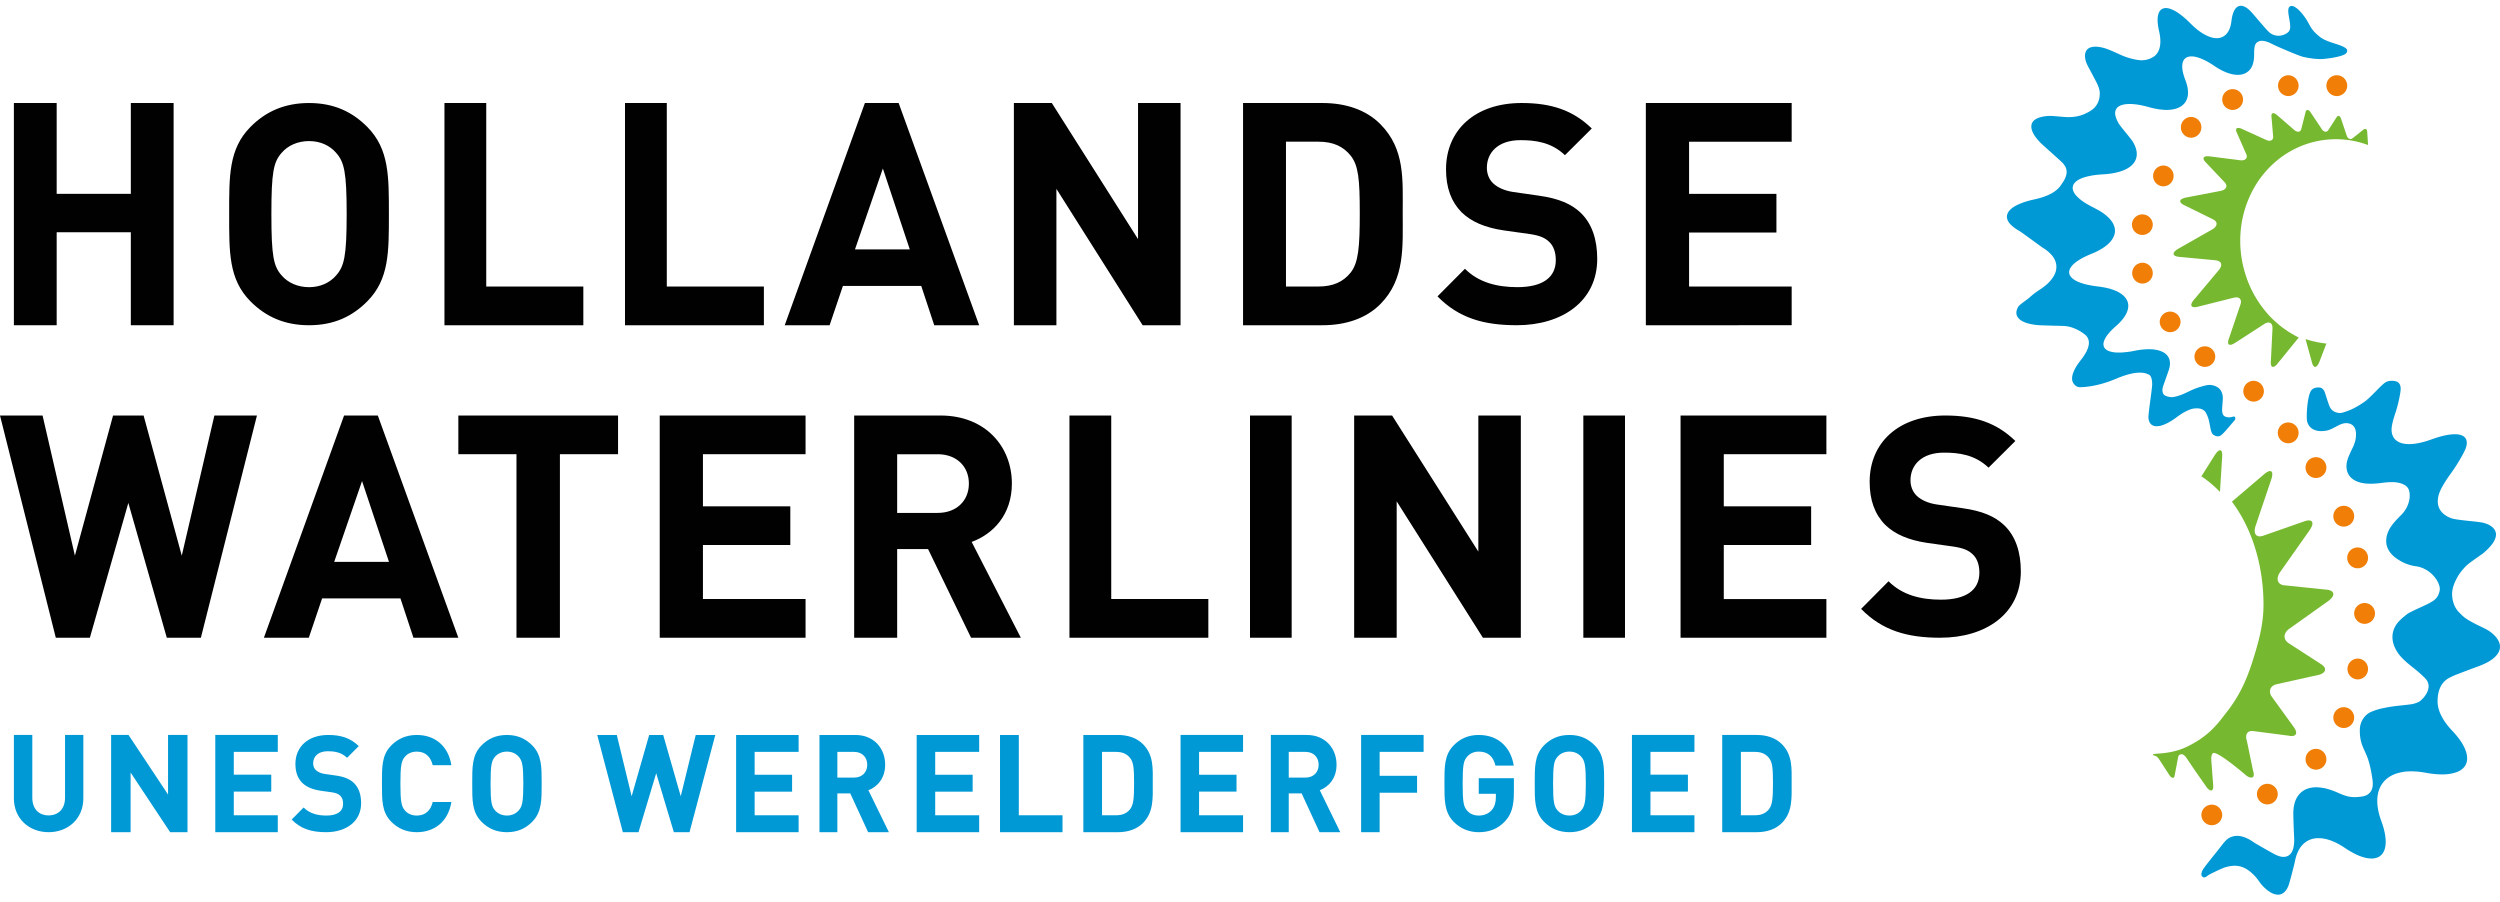 <svg xmlns="http://www.w3.org/2000/svg" viewBox="0 159.841 500 180.318">
  <g fill="none" fill-rule="evenodd">
    <path fill="#010101" d="M73.465 220.1c-3.036 3.069-6.742 4.789-11.661 4.789-4.92 0-8.683-1.72-11.72-4.79-4.37-4.417-4.25-9.879-4.25-17.432 0-7.554-.12-13.011 4.25-17.433 3.037-3.07 6.8-4.79 11.72-4.79 4.92 0 8.62 1.72 11.661 4.79 4.37 4.422 4.313 9.883 4.313 17.433 0 7.549.058 13.015-4.313 17.433m-6.254-29.71c-1.215-1.41-3.094-2.334-5.403-2.334-2.31 0-4.25.923-5.465 2.335-1.64 1.841-2.066 3.866-2.066 12.276s.426 10.434 2.066 12.276c1.214 1.411 3.156 2.334 5.465 2.334 2.309 0 4.188-.923 5.403-2.334 1.64-1.842 2.123-3.867 2.123-12.276 0-8.41-.483-10.435-2.123-12.276m21.678 34.498v-44.445h8.359v36.704h19.419v7.741zm36.111 0v-44.445h8.36v36.704h19.418v7.741zm61.848 0-2.599-7.865h-15.666l-2.662 7.865h-8.977l16.037-44.445h6.748l16.104 44.445h-8.985Zm-10.278-31.34-5.573 16.167h10.96l-5.383-16.167h-.004Zm51.957 31.34-17.245-27.277v27.277h-8.504v-44.445h7.584l17.245 27.218v-27.218h8.504v44.445zm47.565-4.242c-2.903 2.934-7.041 4.242-11.608 4.242h-15.873v-44.445h15.873c4.571 0 8.71 1.308 11.608 4.247 4.945 4.993 4.45 11.108 4.45 17.787 0 6.679.495 13.171-4.45 18.165m-5.99-29.715c-1.484-1.809-3.458-2.747-6.42-2.747h-6.487v28.963h6.487c2.966 0 4.94-.938 6.42-2.747 1.604-2 1.852-5.18 1.852-11.924 0-6.742-.248-9.55-1.853-11.545m33.253 33.957c-6.587 0-11.586-1.412-15.854-5.77l5.488-5.52c2.746 2.76 6.467 3.678 10.486 3.678 5.003 0 7.687-1.904 7.687-5.4 0-1.532-.428-2.826-1.344-3.682-.855-.802-1.83-1.228-3.841-1.537l-5.244-.735c-3.72-.55-6.462-1.72-8.416-3.624-2.074-2.088-3.111-4.91-3.111-8.593 0-7.792 5.733-13.258 15.124-13.258 5.977 0 10.304 1.47 14.024 5.095l-5.367 5.34c-2.742-2.639-6.036-3.006-8.906-3.006-4.51 0-6.708 2.518-6.708 5.524 0 1.102.365 2.271 1.278 3.127.855.802 2.257 1.47 4.028 1.72l5.123.736c3.965.555 6.462 1.657 8.292 3.378 2.319 2.209 3.351 5.399 3.351 9.27 0 8.472-7.014 13.26-16.098 13.26m25.821.001v-44.445h29.166v7.741h-20.52v10.424h17.47v7.741h-17.47v10.798h20.52v7.741zm-288.993 62.5h-6.815l-7.694-26.967-7.694 26.967H11.16L0 242.944h8.514l6.466 28.025 7.631-28.025h6.108l7.635 28.025 6.521-28.025h8.514zm42.512 0-2.6-7.865H64.422l-2.662 7.865h-8.981l16.036-44.445h6.749l16.104 44.445h-8.981Zm-10.278-31.335-5.573 16.166h10.96l-5.387-16.166Zm39.573-5.369v36.704h-8.688v-36.704H91.667v-7.741h31.944v7.741zm19.963 36.704v-44.445h29.167v7.741h-20.524v10.429h17.474v7.732h-17.474v10.802h20.524v7.741zm62.266 0-8.595-17.728h-6.183v17.728h-8.599v-44.445h17.256c8.968 0 14.286 6.183 14.286 13.61 0 6.241-3.774 10.114-8.043 11.672l9.835 19.163h-9.957Zm-6.676-36.7h-8.102v11.733h8.102c3.773 0 6.242-2.434 6.242-5.869 0-3.435-2.473-5.868-6.242-5.868m26.355 36.704v-44.445h8.357v36.704h19.421v7.741zM250 242.944h8.333v44.444H250zm46.582 44.445-17.245-27.277v27.277h-8.504v-44.445h7.585l17.249 27.218v-27.218h8.5v44.445zm20.085-44.445H325v44.444h-8.333zm19.444 44.445v-44.445h29.167v7.741h-20.521v10.429h17.471v7.732h-17.471v10.802h20.521v7.741zm51.963 0c-6.582 0-11.584-1.412-15.852-5.771l5.487-5.525c2.742 2.764 6.462 3.683 10.485 3.683 4.998 0 7.682-1.904 7.682-5.4 0-1.532-.427-2.822-1.34-3.682-.854-.798-1.829-1.228-3.845-1.537l-5.238-.735c-3.72-.551-6.466-1.72-8.415-3.62-2.07-2.093-3.107-4.912-3.107-8.599 0-7.796 5.728-13.259 15.118-13.259 5.976 0 10.302 1.475 14.023 5.095l-5.363 5.337c-2.746-2.64-6.035-3.007-8.905-3.007-4.512 0-6.706 2.514-6.706 5.525 0 1.102.365 2.272 1.277 3.132.854.798 2.256 1.47 4.023 1.716l5.122.74c3.965.55 6.462 1.657 8.291 3.374 2.319 2.209 3.356 5.403 3.356 9.27 0 8.473-7.014 13.259-16.097 13.259"/>
    <path fill="#0099D5" d="M444.25 246.865c.705-.556 2.138-2.376 2.607-2.885.403-.434.18-.944-.243-.813-.427.143-.804.181-1.123.122-.323-.063-.662-.164-.834-.446-.205-.329-.21-.628-.239-.995-.017-.197.143-1.941.143-2.186.008-.244 0-.467-.03-.673a2.718 2.718 0 0 0-.15-.586 2.495 2.495 0 0 0-.248-.497c-.234-.358-.57-.62-.976-.8a2.963 2.963 0 0 0-1.471-.266c-.449.042-.771.13-1.496.342-.713.206-1.295.42-2.029.762-.725.341-1.366.665-1.97.88a8.217 8.217 0 0 1-1.634.438c-.495.068-1.61-.168-1.87-.606-.23-.392-.268-.96-.066-1.559.171-.505.968-2.754 1.106-3.15.134-.396.222-.771.251-1.117.026-.35.009-.673-.062-.964a2.377 2.377 0 0 0-.373-.809 2.712 2.712 0 0 0-.922-.783 4.79 4.79 0 0 0-1.409-.468c-.549-.105-1.186-.139-1.894-.11-.704.03-1.509.123-2.372.3-.771.156-1.484.257-2.125.307a9.85 9.85 0 0 1-1.747.026 5.034 5.034 0 0 1-1.287-.27c-.36-.143-.625-.324-.809-.543a1.334 1.334 0 0 1-.285-.81c-.008-.307.084-.652.268-1.027a5.54 5.54 0 0 1 .826-1.217c.36-.43.83-.902 1.383-1.378a10.731 10.731 0 0 0 1.513-1.592c.373-.505.645-1.002.8-1.474.16-.472.21-.927.151-1.348a2.639 2.639 0 0 0-.494-1.2 3.56 3.56 0 0 0-.81-.796 5.63 5.63 0 0 0-1.185-.67c-.474-.202-.998-.38-1.593-.526a18.013 18.013 0 0 0-1.999-.346 21.605 21.605 0 0 1-1.92-.312 11.124 11.124 0 0 1-1.554-.438 5.802 5.802 0 0 1-1.165-.547 3.05 3.05 0 0 1-.759-.653c-.255-.329-.36-.687-.314-1.057.038-.375.239-.767.59-1.167.344-.392.843-.792 1.497-1.192.641-.392 1.43-.783 2.364-1.158 1.09-.443 1.982-.919 2.682-1.437.708-.505 1.211-1.036 1.546-1.592.331-.552.495-1.112.478-1.685-.025-.568-.226-1.141-.608-1.714a5.546 5.546 0 0 0-.59-.724 8.766 8.766 0 0 0-1.836-1.416c-.369-.231-2.142-1.141-2.527-1.369a11.532 11.532 0 0 1-1.056-.69 9.547 9.547 0 0 1-.826-.695 4.965 4.965 0 0 1-.591-.674c-.348-.506-.486-.99-.402-1.432.067-.447.36-.851.85-1.197.5-.345 1.178-.636 2.067-.846.876-.22 1.932-.367 3.16-.43 1.492-.084 2.736-.324 3.721-.674.99-.35 1.735-.817 2.23-1.386a2.984 2.984 0 0 0 .767-1.962c.008-.738-.243-1.542-.742-2.422-.348-.624-2.632-3.235-2.95-3.846-.44-.838-.68-1.525-.63-2.102.051-.568.361-1.02.914-1.301.55-.278 1.333-.405 2.33-.371.969.046 2.142.24 3.492.623 1.571.443 2.933.611 4.048.548 1.107-.08 1.983-.375 2.615-.872.633-.497 1.019-1.18 1.136-2.043.113-.855-.046-1.904-.52-3.104-.465-1.213-.657-2.22-.59-2.982.07-.758.394-1.276.95-1.517.542-.248 1.296-.231 2.226.06.927.282 2.012.842 3.202 1.65 1.17.805 2.268 1.323 3.248 1.593.956.265 1.807.278 2.519.071a2.885 2.885 0 0 0 1.643-1.272c.369-.644.582-1.495.578-2.552 0-1.062.017-1.997.474-2.43.922-.89 2.472-.11 3.214.269 1.04.527 5.28 2.333 6.102 2.523 1.74.396 2.9.447 3.575.45.641 0 4.698-.433 5.13-1.276.298-.568.184-.964-1.794-1.646-.503-.173-2.594-.733-3.541-1.508-1.287-1.053-1.643-1.546-2.31-2.801-.791-1.504-2.753-3.939-3.708-3.286-.897.615.448 3.454-.042 4.722-.331.847-2.51 1.807-4.07.442-.7-.615-3.118-3.576-3.725-4.2-.612-.64-1.207-1.006-1.723-1.086-.528-.084-.993.11-1.358.607-.364.5-.628 1.293-.758 2.384-.126 1.09-.428 1.916-.893 2.489a2.561 2.561 0 0 1-1.794.969c-.733.059-1.58-.152-2.51-.632-.947-.484-1.983-1.272-3.055-2.363-1.107-1.112-2.117-1.917-3.005-2.414-.906-.51-1.668-.695-2.25-.56-.588.135-.994.594-1.166 1.36-.18.78-.117 1.858.201 3.231.314 1.36.327 2.481.092 3.353-.239.885-.72 1.525-1.441 1.891a4.417 4.417 0 0 1-2.804.514 13.193 13.193 0 0 1-3.466-1.006c-1.517-.687-2.774-1.28-3.852-1.513-1.085-.231-1.927-.198-2.506.11-.57.299-.867.863-.838 1.668.025.809.277 1.424.951 2.666.055.089.872 1.622 1.32 2.502.596 1.184.763 1.883.646 2.835-.117.952-.44 1.63-1.01 2.25-.557.618-1.832 1.25-2.557 1.494-.725.245-1.785.472-3.122.4-1.446-.075-2.653-.277-3.663-.214-1.027.071-1.823.29-2.384.615-.562.332-.868.783-.91 1.343-.046.56.16 1.222.641 1.959.16.24.344.493.558.741.21.257.444.514.716.788.264.27 4.179 3.728 4.376 3.98.197.245.394.485.524.746.762 1.529-.516 3.07-.93 3.694-.411.623-1.048 1.175-1.92 1.65-.876.473-2 .873-3.366 1.168-1.14.24-2.124.539-2.908.88-.822.337-1.433.72-1.87 1.137-.43.409-.661.847-.703 1.302-.034.45.109.918.456 1.386.214.265.474.526.805.787a7.42 7.42 0 0 0 1.153.771c.444.249 4.375 3.167 4.815 3.445.444.27.826.552 1.14.847.335.29.608.594.83.906.364.514.587 1.049.658 1.596a3.48 3.48 0 0 1-.21 1.672c-.226.569-.599 1.133-1.11 1.702-.524.569-1.216 1.129-2.066 1.68-.738.49-1.367.957-1.857 1.42-.499.463-2.117 1.512-2.364 1.946-.251.425-.373.834-.369 1.205 0 .379.135.716.378 1.023.21.257.507.493.88.683a5.98 5.98 0 0 0 1.37.488c.532.126 1.14.223 1.81.274.671.055 4.418.13 5.139.168 2.217.123 4.12 1.643 4.396 1.955 1.643 1.807-1.018 4.73-1.4 5.27a9.75 9.75 0 0 0-.88 1.389c-.218.434-.385.838-.465 1.205-.088.37-.105.69-.067.99.054.282.155.53.318.74.202.258.591.704 1.245.692 3.936-.097 7.23-1.727 7.997-2.01.888-.315 3.985-1.55 5.838-.467.41.24.616 1.01.599 1.959-.025.905-.725 5.404-.75 6.52-.009.257.05.488.109.699.063.206.15.38.268.535.197.261.46.438.805.518.352.084.758.063 1.215-.038.461-.114.976-.32 1.542-.61a13.087 13.087 0 0 0 1.786-1.163c.775-.581 1.513-1.015 2.204-1.319.687-.303.972-.35 1.555-.391.57-.042 1.03.08 1.303.215.49.248.675.56.889 1.015.528 1.116.587 2.203.813 3.091.071.278.214.847.679 1.07.666.325 1.052.228 1.404-.05"/>
    <path fill="#76B82F" d="M444.433 251.192c.008-.165.016-.308.008-.446 0-.14-.02-.26-.037-.369a1.112 1.112 0 0 0-.087-.26.413.413 0 0 0-.12-.16.263.263 0 0 0-.236-.06c-.095.004-.186.056-.294.13a2.55 2.55 0 0 0-.343.333 6.15 6.15 0 0 0-.394.546l-2.652 4.202c1.3.857 2.545 1.897 3.716 3.114l.439-7.035v.005ZM465 293.564c-.041-.181-.165-.362-.346-.547-.037-.034-.074-.072-.115-.11-.033-.03-.078-.059-.124-.097-.049-.038-.094-.067-.14-.1-.057-.043-.11-.068-.16-.102l-6.326-4.089a.627.627 0 0 0-.123-.08c-.037-.033-.074-.059-.111-.092-.037-.03-.07-.06-.107-.089a1.669 1.669 0 0 0-.095-.088 1.69 1.69 0 0 1-.383-.62 1.555 1.555 0 0 1-.037-.677c.045-.223.144-.45.309-.687.152-.21.374-.42.65-.619l7.705-5.478a3.37 3.37 0 0 0 .638-.556 1.63 1.63 0 0 0 .362-.53c.061-.156.09-.325.053-.464a.65.65 0 0 0-.23-.383 1.35 1.35 0 0 0-.185-.139 3.386 3.386 0 0 0-.247-.11c-.095-.02-.186-.062-.293-.08a1.934 1.934 0 0 0-.358-.05l-8.47-.876c-.11-.008-.205-.025-.304-.042-.09-.033-.177-.054-.264-.088a1.05 1.05 0 0 1-.214-.118 1.065 1.065 0 0 1-.197-.147 1.232 1.232 0 0 1-.284-.434 1.527 1.527 0 0 1-.078-.556c.012-.202.07-.421.164-.644.09-.223.214-.46.395-.704l5.766-8.186a4.2 4.2 0 0 0 .395-.656c.112-.207.173-.375.21-.544.033-.168.042-.311.005-.425a.464.464 0 0 0-.177-.29.417.417 0 0 0-.23-.102c-.091-.033-.19-.037-.314-.046a2.898 2.898 0 0 0-.382.05c-.145.03-.293.072-.457.127l-8.29 2.901a2.709 2.709 0 0 1-.427.097.97.97 0 0 1-.362.013.876.876 0 0 1-.3-.072.71.71 0 0 1-.256-.16.996.996 0 0 1-.226-.303 1.339 1.339 0 0 1-.09-.421 1.98 1.98 0 0 1 .02-.535c.024-.198.086-.408.156-.632l3.111-9.213a4.78 4.78 0 0 0 .165-.594 2.72 2.72 0 0 0 .058-.471c0-.14-.02-.257-.05-.35a.406.406 0 0 0-.144-.219.384.384 0 0 0-.243-.08.819.819 0 0 0-.316.06 1.6 1.6 0 0 0-.391.205 3.83 3.83 0 0 0-.47.35l-6.465 5.504c1.88 2.5 3.354 5.394 4.408 8.54 1.263 3.785 1.905 7.878 1.913 12.022.009 4.105-1.05 7.769-2.272 11.592-1.201 3.769-2.736 6.936-5.041 9.866-1.437 1.824-3.198 4.573-7.515 6.746-1.51.796-3.297 1.42-6.157 1.613-1.885.126-.926.383-.852.396.074.004.341.122.403.164a.708.708 0 0 1 .19.143c.061.055.115.114.176.181.058.063.112.148.165.215l2.025 3.129.148.215c.058.058.099.117.148.168.046.042.099.084.148.118.054.03.087.067.136.08.066.03.124.042.181.042a.342.342 0 0 0 .148-.046.395.395 0 0 0 .116-.152.716.716 0 0 0 .074-.236l.691-3.617c.025-.122.078-.32.14-.4a.497.497 0 0 1 .202-.181c.082-.038.296-.088.399-.084.354.017.646.375.81.551l1.87 2.759 2.3 3.297c.19.248.379.42.535.526.173.105.309.147.424.105.12-.025.222-.126.284-.299.057-.164.074-.395.062-.703l-.367-4.826c-.008-.303-.119-1.2.3-1.604.73-.695 6.75 4.506 6.75 4.506.284.193.531.299.741.34.206.043.375.022.49-.075.123-.093.198-.253.198-.463.016-.223-.03-.505-.145-.83l-1.242-6.009a2.097 2.097 0 0 1-.136-.871c.016-.261.094-.476.222-.645.132-.168.317-.303.547-.362.227-.063.498-.067.823-.008l6.907.893c.37.084.674.084.91.046.246-.06.415-.156.51-.316.09-.156.115-.358.04-.602-.061-.249-.197-.522-.427-.834l-4.314-5.967a1.92 1.92 0 0 1-.42-.846c-.057-.27-.049-.53.033-.77.083-.232.227-.447.445-.624.214-.16.494-.295.84-.375l8.284-1.848c.338-.072.622-.181.832-.312.214-.126.378-.278.465-.438a.684.684 0 0 0 .062-.518"/>
    <path fill="#0099D5" d="M441.652 334.894c.344-.259 2.814-1.43 3.445-1.61 2.51-.728 4.116-.067 5.851 1.74.627.648 1.013 1.38 1.515 1.912.49.531.975.95 1.436 1.25.477.302.917.494 1.328.557.431.075.813.03 1.153-.146a2.2 2.2 0 0 0 .78-.653c.246-.31.432-.686.594-1.142.166-.448 1.112-4.029 1.233-4.71.14-.674.32-1.289.56-1.816a5.31 5.31 0 0 1 .863-1.376 4.44 4.44 0 0 1 1.17-.925 4.258 4.258 0 0 1 1.474-.464 6.162 6.162 0 0 1 1.739.063c.622.108 1.286.31 1.987.619.706.31 1.436.72 2.204 1.238.71.473 1.39.874 2.03 1.192a9.835 9.835 0 0 0 1.813.707 5.563 5.563 0 0 0 1.556.214 3.25 3.25 0 0 0 1.245-.268c.42-.2.76-.506 1.017-.937.253-.414.403-.937.469-1.556.058-.62.02-1.33-.124-2.138-.142-.79-.39-1.673-.74-2.635-.406-1.096-.647-2.113-.742-3.046-.095-.92-.058-1.765.12-2.53a5.456 5.456 0 0 1 .913-1.992 5.256 5.256 0 0 1 1.648-1.418 6.09 6.09 0 0 1 1.349-.552 8.898 8.898 0 0 1 1.593-.314 12.8 12.8 0 0 1 1.847-.03c.676.034 1.382.118 2.133.26.739.138 1.44.234 2.092.284a14.52 14.52 0 0 0 1.838.038 7.964 7.964 0 0 0 1.544-.226c.469-.104.88-.247 1.245-.435.623-.326 1.067-.765 1.328-1.292.266-.536.336-1.16.22-1.858-.108-.707-.415-1.48-.917-2.322-.482-.82-1.179-1.706-2.05-2.622-1.038-1.096-1.785-2.167-2.258-3.196-.477-1.017-.685-2-.63-2.925.028-.928.186-2.94 1.863-4.141.294-.213.626-.368.975-.531.34-.176.71-.33 1.112-.477a332.47 332.47 0 0 1 4.237-1.598c.415-.155.805-.314 1.162-.477.366-.172.693-.347.992-.523.921-.565 1.548-1.184 1.872-1.832.328-.649.353-1.339.062-2.03-.282-.668-.859-1.367-1.743-2.02-.859-.64-2.087-1.083-3.436-1.82-1.664-.903-1.934-1.179-2.822-2.091-.88-.887-1.262-2.113-1.353-3.133-.108-1.013.15-2.15.71-3.267.394-.778.73-1.444 1.946-2.753.49-.531 2.436-1.874 3.158-2.368.668-.46 1.855-1.564 2.407-2.451.56-.891.677-1.69.357-2.351-.32-.661-1.054-1.188-2.191-1.527-1.125-.335-5.507-.531-6.678-.991-1.128-.448-1.909-1.109-2.299-1.946-.382-.828-.398-1.811-.037-2.932.365-1.1 1.336-2.644 2.386-4.091 1.204-1.653 2.573-3.995 2.934-4.966.345-.966.282-1.698-.162-2.184-.431-.48-1.245-.698-2.398-.631-1.125.058-2.57.397-4.296 1.025-1.689.615-3.145.912-4.316.933-1.162.02-2.058-.218-2.672-.707-.619-.469-.946-1.176-.98-2.084-.029-.9.357-2.23.814-3.585.485-1.443 1.008-3.915 1.008-4.685-.008-.757-.286-1.247-.817-1.447-.536-.205-1.548-.243-2.18.133-.954.574-2.908 2.966-4.224 3.895-1.299.912-2.477 1.535-3.515 1.895-1.008.352-1.274.448-1.963.297-.68-.155-1.19-.544-1.477-1.163-.295-.619-.826-2.434-1.013-2.949-.2-.523-.573-.883-1.046-.916-.469-.038-1.303 0-1.722.686-.78 1.284-.946 5.421-.751 6.12.195.715.61 1.238 1.224 1.556.606.326 1.403.435 2.374.301.967-.125 1.494-.502 2.78-1.15 1.287-.653 2.2-.347 2.657-.02.46.338.688.878.73 1.668.054 1.134-.24 2.033-.73 3.033-.602 1.238-1.071 2.255-1.154 3.184-.075.928.14 1.727.626 2.346.498.628 1.279 1.092 2.316 1.33 1.063.243 2.386.243 3.976.038 1.17-.15 2.34-.267 3.361-.067 1.038.201 1.731.599 2.059 1.184.568 1.004.448 3.456-1.44 5.313-1.154 1.138-2.063 2.171-2.523 3.196-.453 1.033-.557 2.016-.324 2.92.253.916.846 1.732 1.784 2.439.971.703 2.283 1.43 4.01 1.665 3.15.418 5.108 3.472 4.772 4.928-.353 1.506-1.067 1.895-2.08 2.463-.904.507-3.747 1.665-4.469 2.222-.98.765-1.784 1.472-2.27 2.3-.477.833-.68 1.712-.598 2.632.071.916.436 1.861 1.084 2.807.66.95 1.66 1.853 2.917 2.836 1.046.828 1.963 1.627 2.556 2.259 1.78 1.89-.568 4.246-1.215 4.623-.287.167-.905.439-1.71.548-2.237.305-3.229.267-5.906.849a12.23 12.23 0 0 0-2.096.703c-1.1.489-2.158 1.815-2.174 3.551-.008.808.05 1.699.336 2.652.299.97.764 1.787 1.133 2.732.689 1.753 1.058 4.388 1.116 5.024.042.649-.029 1.197-.236 1.636a2.166 2.166 0 0 1-.984 1.012 3.321 3.321 0 0 1-1.116.305c-.42.05-1.527.239-2.797-.092-.602-.163-1.241-.422-1.926-.727a14.376 14.376 0 0 0-2.033-.733 8.597 8.597 0 0 0-1.785-.3 5.397 5.397 0 0 0-1.515.083 4.16 4.16 0 0 0-1.253.44c-.481.267-.9.627-1.233 1.07a4.747 4.747 0 0 0-.759 1.606c-.17.62-.249 1.322-.249 2.105.004.79.116 3.848.158 4.551.041.69.029 1.305-.067 1.832-.079.527-.216.958-.427 1.301-.2.335-.473.586-.789.737-.32.15-.672.209-1.087.163-.407-.042-.855-.193-1.345-.423-.485-.234-3.86-2.137-4.486-2.568-.614-.427-1.212-.74-1.78-.937-.552-.193-1.075-.285-1.565-.26a3.298 3.298 0 0 0-1.353.36c-.805.39-1.535 1.51-2.266 2.422-1.116 1.397-3.004 3.727-3.15 4.091 0 0-.46.866-.074 1.239.407.389.71.142 1.216-.243"/>
    <path fill="#76B82F" d="M462.432 232.475c.034.105.07.21.109.294.04.093.074.168.131.232.035.054.096.109.131.143.053.037.1.063.149.075a.42.42 0 0 0 .236-.038.644.644 0 0 0 .232-.18c.078-.093.161-.202.24-.337.079-.139.149-.299.227-.48l1.39-3.626a21.619 21.619 0 0 1-4.166-.891l1.32 4.803v.005Zm-13.072-16.96a22.228 22.228 0 0 1-1.285-8.637 21.325 21.325 0 0 1 2.2-8.451 19.711 19.711 0 0 1 5.09-6.46 18.573 18.573 0 0 1 6.597-3.527 18.445 18.445 0 0 1 7.15-.654c1.507.157 3.024.51 4.5 1.06l-.166-2.6a.974.974 0 0 0-.024-.202c-.017-.058-.03-.108-.054-.162a.604.604 0 0 0-.07-.124c-.029-.029-.058-.062-.09-.087a.39.39 0 0 0-.112-.041.29.29 0 0 0-.12 0 .35.35 0 0 0-.127.037c-.05.025-.1.054-.144.083l-2.205 1.755a.672.672 0 0 1-.186.103.507.507 0 0 1-.18.041.5.5 0 0 1-.19-.016.749.749 0 0 1-.178-.079c-.037-.033-.086-.062-.12-.095a1.194 1.194 0 0 1-.119-.132.823.823 0 0 1-.094-.162.829.829 0 0 1-.083-.186l-1.145-3.398a.807.807 0 0 0-.07-.174c-.021-.05-.054-.095-.075-.14-.028-.038-.057-.079-.09-.108-.033-.033-.058-.058-.087-.083-.05-.02-.099-.045-.144-.054a.346.346 0 0 0-.144.017.401.401 0 0 0-.144.087c-.038.041-.083.09-.128.157l-1.657 2.579a.735.735 0 0 1-.416.31c-.078.008-.16.008-.239 0a1.029 1.029 0 0 1-.264-.104c-.033-.02-.066-.05-.103-.078-.029-.02-.07-.058-.103-.087a.662.662 0 0 1-.103-.112c-.029-.037-.057-.087-.086-.132l-2.242-3.36c-.033-.038-.062-.088-.09-.13a1.013 1.013 0 0 0-.104-.103c-.029-.033-.061-.062-.086-.09-.033-.03-.062-.042-.095-.067a.637.637 0 0 0-.202-.074.272.272 0 0 0-.177.037.364.364 0 0 0-.148.14.664.664 0 0 0-.095.249l-.853 3.377a.866.866 0 0 1-.161.34.611.611 0 0 1-.264.177.65.65 0 0 1-.333.021 1.098 1.098 0 0 1-.384-.145.138.138 0 0 0-.07-.033l-.062-.05c-.016-.02-.04-.029-.061-.053a.276.276 0 0 1-.066-.05l-3.495-3.021c-.024-.02-.053-.05-.086-.066-.02-.017-.046-.034-.074-.058-.03-.005-.05-.038-.066-.05-.03-.017-.05-.029-.075-.041-.127-.067-.239-.12-.33-.129a.347.347 0 0 0-.255.042.328.328 0 0 0-.152.202c-.041.1-.046.216-.037.369l.342 4.052a.944.944 0 0 1-.074.475.641.641 0 0 1-.293.29.943.943 0 0 1-.462.079 1.643 1.643 0 0 1-.576-.166l-4.855-2.206a1.835 1.835 0 0 0-.593-.178c-.173-.016-.3 0-.4.058-.103.058-.152.153-.165.29-.016.132.025.294.112.493l1.928 4.39c.083.2.12.377.103.547a.696.696 0 0 1-.194.406.897.897 0 0 1-.453.24c-.19.053-.416.058-.68.029l-6.107-.778a2.839 2.839 0 0 0-.73 0 .65.65 0 0 0-.407.206c-.083.096-.099.228-.062.373.045.149.153.323.334.517l3.873 4.09c.165.181.28.363.326.55a.696.696 0 0 1-.045.5 1.077 1.077 0 0 1-.388.414 2.25 2.25 0 0 1-.704.257l-6.903 1.328a2.775 2.775 0 0 0-.79.257c-.199.108-.318.236-.364.373-.045.128-.008.273.108.418.115.14.3.293.568.422l5.856 2.884c.264.12.44.278.56.443a.733.733 0 0 1 .161.526 1.147 1.147 0 0 1-.243.546 2.08 2.08 0 0 1-.647.522l-6.738 3.832a2.796 2.796 0 0 0-.65.468c-.161.145-.268.298-.297.434a.374.374 0 0 0 .074.364c.078.112.222.195.433.265.033.017.074.021.12.03a.782.782 0 0 0 .14.032c.045.005.086.017.148.025.049.013.103.013.156.02l7.29.684c.041.004.086.012.132.02.037.005.082.009.12.021.036 0 .073.017.106.03.037.007.074.02.116.028.197.07.358.174.474.294a.75.75 0 0 1 .193.443c.017.165-.02.356-.115.559a2.454 2.454 0 0 1-.408.62l-4.842 5.778a3.38 3.38 0 0 0-.429.571 1.658 1.658 0 0 0-.185.472.432.432 0 0 0 .07.323c.054.09.148.153.284.186a.88.88 0 0 0 .202.037h.24c.09-.012.172-.02.275-.041.103-.013.21-.046.322-.07l7.018-1.764c.103-.029.19-.041.276-.058.09-.016.173-.016.255-.02h.219l.197.037a.928.928 0 0 1 .35.207.738.738 0 0 1 .186.356c.05.132.054.294.025.472a2.398 2.398 0 0 1-.177.596l-2.156 6.386a4.281 4.281 0 0 0-.19.558c-.032.174-.049.31-.04.439.008.12.037.215.094.286.05.07.12.12.215.136.07.017.14.013.222 0a.872.872 0 0 0 .28-.078c.1-.03.21-.083.322-.15.115-.062.239-.14.375-.223l5.6-3.621c.115-.083.235-.15.338-.207.111-.058.218-.091.317-.124.095-.025.19-.042.284-.042a.6.6 0 0 1 .248.025.658.658 0 0 1 .268.137.8.8 0 0 1 .185.256c.058.104.09.224.111.364.02.141.02.294.017.468l-.322 6.502a2.88 2.88 0 0 0-.008.455c.012.128.033.236.062.335a.573.573 0 0 0 .128.216.3.3 0 0 0 .177.103c.062.02.144.008.227-.025a.847.847 0 0 0 .263-.136c.09-.067.194-.162.293-.261.099-.108.206-.232.317-.385l4.117-5.062a20.25 20.25 0 0 1-5.868-4.345 21.817 21.817 0 0 1-4.529-7.475"/>
    <path fill="#F07E07" d="M467.324 179.055a2.088 2.088 0 0 1-2.046-2.122 2.082 2.082 0 0 1 2.12-2.044 2.088 2.088 0 0 1 2.046 2.122 2.084 2.084 0 0 1-2.12 2.044m-9.724 0a2.084 2.084 0 0 1 .074-4.166 2.093 2.093 0 0 1 2.048 2.122 2.084 2.084 0 0 1-2.122 2.044m-11.111 2.778a2.087 2.087 0 0 1-2.044-2.122 2.086 2.086 0 0 1 2.117-2.044c1.148.022 2.07.97 2.049 2.118a2.082 2.082 0 0 1-2.122 2.044m-8.334 5.559a2.084 2.084 0 0 1 .074-4.165 2.088 2.088 0 0 1 2.048 2.12 2.08 2.08 0 0 1-2.122 2.045m-5.555 9.722a2.084 2.084 0 0 1 .073-4.165 2.088 2.088 0 0 1 2.049 2.12 2.08 2.08 0 0 1-2.122 2.046m-4.167 9.722a2.082 2.082 0 0 1-2.044-2.122 2.084 2.084 0 0 1 4.166.074 2.082 2.082 0 0 1-2.122 2.044m0 9.726a2.084 2.084 0 0 1 .074-4.166 2.085 2.085 0 0 1 2.048 2.12 2.085 2.085 0 0 1-2.122 2.046m5.562 9.718a2.088 2.088 0 0 1-2.05-2.118 2.084 2.084 0 0 1 4.166.078 2.084 2.084 0 0 1-2.12 2.044m6.942 6.945a2.082 2.082 0 0 1-2.044-2.122 2.084 2.084 0 0 1 4.166.074 2.09 2.09 0 0 1-2.122 2.044m9.723 6.948a2.084 2.084 0 0 1 .073-4.166 2.09 2.09 0 0 1 2.049 2.122 2.083 2.083 0 0 1-2.118 2.044m6.944 8.329a2.09 2.09 0 0 1-2.048-2.117 2.083 2.083 0 0 1 2.118-2.044 2.09 2.09 0 0 1 2.048 2.122 2.09 2.09 0 0 1-2.122 2.044m5.556 6.944a2.084 2.084 0 1 1 2.122-2.048 2.087 2.087 0 0 1-2.122 2.044m5.553 9.727a2.084 2.084 0 1 1 2.124-2.049 2.083 2.083 0 0 1-2.124 2.044m2.78 8.338a2.083 2.083 0 0 1-2.044-2.124 2.075 2.075 0 0 1 2.117-2.042 2.09 2.09 0 0 1 2.049 2.12 2.088 2.088 0 0 1-2.122 2.046m1.393 11.11a2.088 2.088 0 0 1-2.048-2.121 2.086 2.086 0 0 1 2.117-2.044 2.085 2.085 0 0 1 2.049 2.122 2.089 2.089 0 0 1-2.118 2.044m-1.393 11.111a2.084 2.084 0 0 1 .073-4.166 2.082 2.082 0 1 1-.074 4.166m-2.773 9.722a2.083 2.083 0 1 1 .069-4.166 2.083 2.083 0 0 1-.069 4.166m-15.282 15.278a2.087 2.087 0 0 1-2.044-2.122 2.084 2.084 0 0 1 4.166.074 2.082 2.082 0 0 1-2.122 2.044m9.725-6.941a2.088 2.088 0 0 1-2.047-2.12 2.076 2.076 0 0 1 2.116-2.045 2.086 2.086 0 0 1 2.05 2.12 2.09 2.09 0 0 1-2.124 2.045m-20.831 11.112a2.09 2.09 0 0 1-2.044-2.122 2.084 2.084 0 0 1 4.166.074 2.083 2.083 0 0 1-2.117 2.044"/>
    <path fill="#0099D5" d="M9.722 326.278c-3.87 0-6.944-2.68-6.944-6.767v-12.678h3.684v12.538c0 2.222 1.273 3.549 3.26 3.549 1.987 0 3.286-1.332 3.286-3.55v-12.537h3.659v12.678c0 4.087-3.074 6.767-6.94 6.767m24.301 0-7.908-11.933v11.933h-3.898v-19.445h3.481l7.904 11.912v-11.912H37.5v19.445zm9.028 0v-19.445h12.5v3.386H46.76v4.562h7.49v3.386h-7.49v4.725h8.796v3.386zm22.17 0c-2.863 0-5.034-.618-6.893-2.523l2.386-2.417c1.195 1.21 2.814 1.614 4.56 1.614 2.175 0 3.341-.832 3.341-2.367 0-.672-.182-1.236-.58-1.61-.374-.349-.797-.538-1.669-.673l-2.282-.323c-1.618-.244-2.81-.753-3.656-1.585-.9-.913-1.353-2.149-1.353-3.759 0-3.41 2.49-5.802 6.573-5.802 2.598 0 4.482.648 6.096 2.229l-2.332 2.341c-1.19-1.156-2.623-1.316-3.872-1.316-1.962 0-2.917 1.098-2.917 2.418 0 .483.158.992.556 1.37.374.35.98.644 1.747.749l2.229.323c1.722.24 2.809.728 3.606 1.476 1.004.967 1.456 2.363 1.456 4.053 0 3.708-3.05 5.802-7 5.802m18.116 0c-2.07 0-3.763-.749-5.09-2.094-1.909-1.934-1.859-4.322-1.859-7.626 0-3.305-.054-5.693 1.859-7.627 1.323-1.345 3.02-2.098 5.09-2.098 3.522 0 6.28 2.04 6.94 6.046h-3.734c-.373-1.53-1.327-2.716-3.177-2.716-1.008 0-1.83.378-2.36.996-.714.803-.926 1.72-.926 5.399 0 3.678.212 4.59.925 5.398.531.618 1.353.996 2.36.996 1.855 0 2.809-1.181 3.178-2.716h3.734c-.66 4.003-3.443 6.042-6.94 6.042m23.119-2.098c-1.322 1.345-2.93 2.098-5.07 2.098s-3.773-.753-5.095-2.098c-1.897-1.934-1.847-4.322-1.847-7.627 0-3.304-.054-5.696 1.847-7.626 1.322-1.345 2.954-2.094 5.095-2.094 2.14 0 3.748.753 5.07 2.094 1.901 1.934 1.876 4.326 1.876 7.626 0 3.3.025 5.693-1.876 7.627m-2.719-13c-.529-.618-1.347-1.021-2.351-1.021s-1.847.4-2.376 1.021c-.711.808-.897 1.695-.897 5.373 0 3.68.186 4.566.897 5.373.529.618 1.372 1.022 2.376 1.022 1.004 0 1.822-.404 2.351-1.022.71-.807.926-1.694.926-5.373 0-3.678-.21-4.565-.926-5.373m34.164 15.098h-3.131l-3.532-11.796-3.54 11.796h-3.13l-5.125-19.445h3.912l2.97 12.262 3.507-12.262h2.805l3.51 12.262 2.996-12.262h3.912zm9.32 0v-19.445h12.5v3.386h-8.794v4.562h7.488v3.386h-7.488v4.725h8.794v3.386zm26.406 0-3.577-7.756h-2.581v7.756h-3.581v-19.445h7.19c3.735 0 5.953 2.702 5.953 5.952 0 2.727-1.573 4.425-3.352 5.104l4.098 8.385h-4.146l-.004.004Zm-2.783-16.059h-3.375v5.135h3.375c1.57 0 2.602-1.064 2.602-2.565 0-1.5-1.033-2.57-2.602-2.57m12.488 16.059v-19.445h12.5v3.386h-8.795v4.562h7.489v3.386h-7.489v4.725h8.795v3.386zm16.667 0v-19.445h3.761v16.059h8.739v3.386zm28.616-1.856c-1.26 1.283-3.06 1.856-5.048 1.856h-6.901v-19.445h6.901c1.988 0 3.787.573 5.048 1.86 2.148 2.185 1.934 4.857 1.934 7.781 0 2.925.214 5.764-1.934 7.948m-2.606-13.001c-.643-.791-1.5-1.202-2.79-1.202h-2.817v12.673h2.816c1.29 0 2.148-.41 2.791-1.202.698-.872.807-2.266.807-5.216s-.109-4.181-.807-5.053m10.101 14.857v-19.445h12.5v3.386h-8.795v4.562h7.489v3.386h-7.489v4.725h8.795v3.386zm27.798 0-3.582-7.756h-2.578v7.756h-3.582v-19.445h7.188c3.736 0 5.954 2.702 5.954 5.952 0 2.727-1.573 4.425-3.352 5.104l4.099 8.385h-4.147v.004Zm-2.784-16.059h-3.376v5.135h3.376c1.573 0 2.606-1.064 2.606-2.565 0-1.5-1.033-2.57-2.606-2.57m14.802 0v4.78h7.489v3.386h-7.489v7.893h-3.705v-19.445h12.5v3.386zm25.071 13.885c-1.49 1.59-3.27 2.174-5.255 2.174-1.984 0-3.715-.753-5.02-2.094-1.883-1.935-1.834-4.323-1.834-7.628 0-3.306-.053-5.698 1.833-7.629 1.306-1.345 2.926-2.094 5.021-2.094 4.314 0 6.511 2.902 7.006 6.123h-3.658c-.418-1.8-1.49-2.796-3.344-2.796-.994 0-1.804.403-2.328 1.021-.708.812-.888 1.695-.888 5.375 0 3.679.18 4.592.888 5.399.524.622 1.334.997 2.328.997 1.097 0 1.985-.404 2.587-1.077.601-.698.839-1.56.839-2.552v-.728h-3.426v-3.12h7.03v2.796c0 2.767-.47 4.432-1.775 5.829m17.955.08c-1.322 1.345-2.934 2.098-5.066 2.098-2.132 0-3.777-.753-5.1-2.098-1.896-1.934-1.846-4.322-1.846-7.627 0-3.304-.05-5.696 1.847-7.626 1.322-1.345 2.954-2.094 5.1-2.094 2.144 0 3.743.753 5.065 2.094 1.901 1.934 1.876 4.326 1.876 7.626 0 3.3.025 5.693-1.876 7.627m-2.719-13c-.525-.618-1.347-1.021-2.347-1.021s-1.851.4-2.376 1.021c-.715.808-.9 1.695-.9 5.373 0 3.68.185 4.566.9 5.373.525.618 1.368 1.022 2.376 1.022 1.008 0 1.822-.404 2.347-1.022.711-.807.926-1.694.926-5.373 0-3.678-.21-4.565-.926-5.373m10.151 15.098v-19.445h12.5v3.386h-8.795v4.562h7.489v3.386h-7.489v4.725h8.795v3.386zm30.005-1.856c-1.261 1.283-3.06 1.856-5.048 1.856h-6.902v-19.445h6.902c1.988 0 3.787.573 5.048 1.86 2.148 2.185 1.933 4.857 1.933 7.781 0 2.925.215 5.764-1.933 7.948m-2.606-13.001c-.643-.791-1.5-1.202-2.79-1.202h-2.821v12.673h2.82c1.29 0 2.148-.41 2.791-1.202.698-.872.807-2.266.807-5.216s-.105-4.181-.807-5.053"/>
    <path fill="#010101" d="M26.166 224.889v-18.598H11.334v18.598H2.778v-44.445h8.556v18.165h14.832v-18.165h8.556v44.445z"/>
  </g>
</svg>